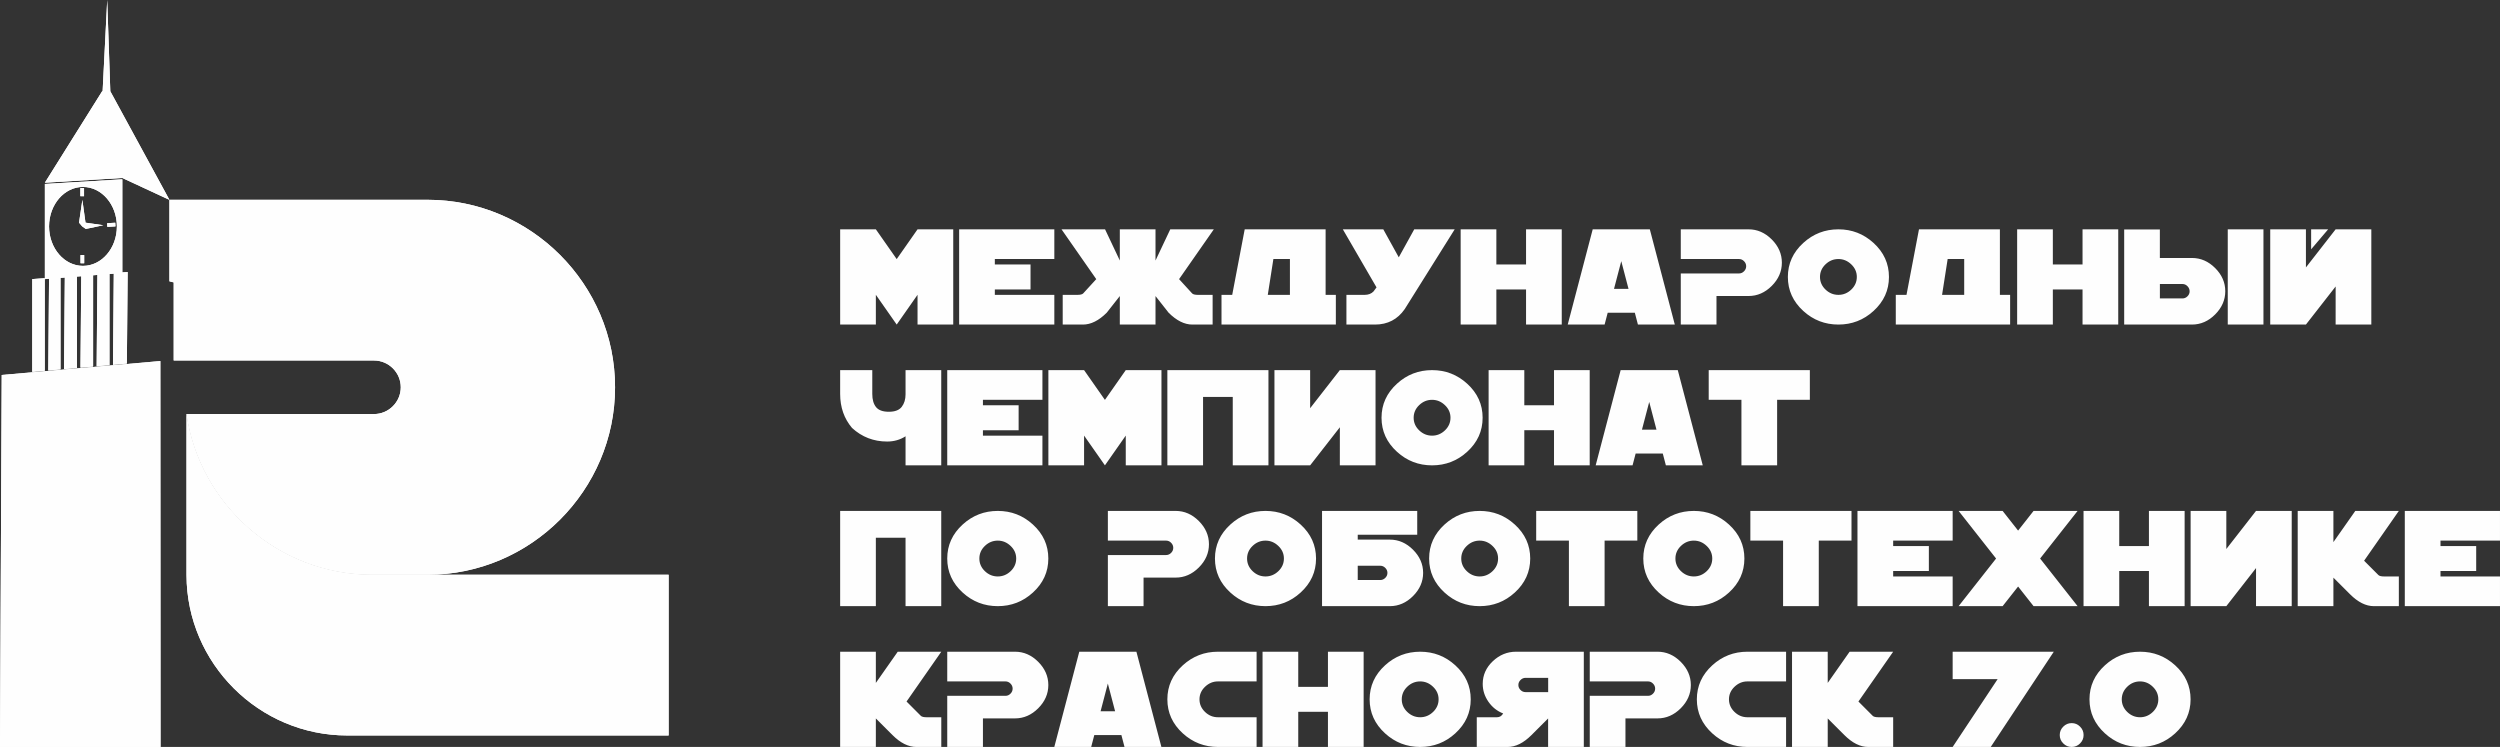 <?xml version="1.0" encoding="UTF-8"?> <svg xmlns="http://www.w3.org/2000/svg" xmlns:xlink="http://www.w3.org/1999/xlink" xmlns:xodm="http://www.corel.com/coreldraw/odm/2003" xml:space="preserve" width="239.133mm" height="71.448mm" version="1.0" style="shape-rendering:geometricPrecision; text-rendering:geometricPrecision; image-rendering:optimizeQuality; fill-rule:evenodd; clip-rule:evenodd" viewBox="0 0 15618.36 4666.44"><rect x="0" y="0" width="15618.36" height="4666.44" fill="#333333" stroke="none"/> <defs> <style type="text/css"> .fil1 {fill:#FEFEFE} .fil0 {fill:#FEFEFE;fill-rule:nonzero} </style> </defs> <g id="Слой_x0020_1">  <path class="fil0" d="M5955.2 2027.65l-223 0 0 -185.98 -130.23 185.98 -130.23 -185.98 0 185.98 -223 0 0 -594.97 223 0 130.23 185.98 130.23 -185.98 223 0 0 594.97zm631.55 0l-594.68 0 0 -594.97 594.68 0 0 185.54 -371.67 0 0 33.9 223 0 0 156.1 -223 0 0 33.9 371.67 0 0 185.54zm632.13 -400.06l92.18 -194.91 272.07 0 -217.06 311.16 81.77 89.35c5.94,5.95 18.14,8.92 36.42,8.92l91.43 0 0 185.54 -126.37 0c-49.51,0 -99.16,-24.68 -148.66,-74.19l-81.77 -103.92 0 178.11 -223 0 0 -178.11 -81.76 103.92c-49.51,49.51 -99.16,74.19 -148.67,74.19l-126.37 0 0 -185.54 91.43 0c18.29,0 30.47,-2.97 36.42,-8.92l81.76 -89.35 -217.05 -311.16 272.06 0 92.18 194.91 0 -194.91 223 0 0 194.91zm479.16 214.53l78.05 -409.43 505.47 0 0 409.43 63.93 0 0 185.54 -714.35 0 0 -185.54 66.9 0zm360.52 0l0 -223.89 -103.32 0 -34.94 223.89 138.26 0zm541.01 -46.83l-210.37 -362.6 252.74 0 96.64 174.83 96.63 -174.83 252.74 0 -312.21 498.33c-44.6,64.38 -106.6,96.64 -185.83,96.64l-178.4 0 0 -185.54 113.73 0c23.34,0 41.92,-7.13 55.75,-21.55l18.59 -25.28zm1157.23 232.37l-223 0 0 -219.44 -185.54 0 0 219.44 -223 0 0 -594.97 223 0 0 219.44 185.54 0 0 -219.44 223 0 0 594.97zm706.32 0l-230.44 0 -19.33 -74.04 -169.48 0 -19.33 74.04 -230.44 0 156.1 -594.97 356.81 0 156.1 594.97zm-289.16 -223l-45.35 -173.2 -45.34 173.2 90.69 0zm958.02 -163.69c0,54.56 -21.11,102.88 -63.18,145.1 -42.07,42.07 -90.39,63.18 -144.8,63.18l-200.55 0 0 178.4 -223 0 0 -319.34 363.94 0c11.89,0 22.3,-4.46 31.22,-13.53 8.92,-8.92 13.38,-19.48 13.38,-31.51 0,-12.04 -4.46,-22.6 -13.38,-31.52 -8.92,-9.07 -19.33,-13.53 -31.22,-13.53l-363.94 0 0 -185.54 423.56 0c54.41,0 102.73,21.11 144.8,63.18 42.07,42.22 63.18,90.54 63.18,145.1zm669.01 89.2c0,83.25 -32.26,154.17 -96.64,212.74 -61.84,56.5 -134.99,84.74 -219.14,84.74 -84.15,0 -157.29,-28.25 -219.14,-84.74 -64.37,-58.57 -96.64,-129.49 -96.64,-212.74 0,-83.25 32.26,-154.17 96.64,-212.74 61.84,-56.5 134.99,-84.74 219.14,-84.74 84.15,0 157.29,28.25 219.14,84.74 64.37,58.57 96.64,129.49 96.64,212.74zm-200.71 0c0,-30.33 -11.59,-56.65 -34.94,-78.79 -23.19,-22.15 -49.95,-33.15 -80.13,-33.15 -30.63,0 -57.53,11 -80.58,33.15 -23.05,22.15 -34.49,48.46 -34.49,78.79 0,30.32 11.44,56.64 34.49,78.79 23.04,22.15 49.95,33.15 80.58,33.15 30.63,0 57.53,-11 80.58,-33.15 23.05,-22.15 34.49,-48.47 34.49,-78.79zm310.27 111.95l78.05 -409.43 505.47 0 0 409.43 63.93 0 0 185.54 -714.35 0 0 -185.54 66.9 0zm360.52 0l0 -223.89 -103.32 0 -34.94 223.89 138.26 0zm962.33 185.54l-223 0 0 -219.44 -185.54 0 0 219.44 -223 0 0 -594.97 223 0 0 219.44 185.54 0 0 -219.44 223 0 0 594.97zm668.71 -208.28c0,54.41 -21.11,102.73 -63.18,144.95 -42.07,42.22 -90.39,63.33 -144.95,63.33l-423.41 0 0 -594.08 222.85 0 0 178.11 200.55 0c54.56,0 102.87,20.97 144.95,63.03 42.07,42.07 63.18,90.24 63.18,144.66zm-222.7 0.44c0,-11.89 -4.46,-22.45 -13.38,-31.67 -8.92,-9.22 -19.33,-13.83 -31.22,-13.83l-141.23 0 0 90.1 141.23 0c11.89,0 22.3,-4.46 31.22,-13.38 8.92,-8.92 13.38,-19.33 13.38,-31.22zm461.17 207.84l-223 0 0 -594.97 223 0 0 594.97zm42.37 -594.97l223 0 0 238.02 185.54 -238.02 223 0 0 594.97 -223 0 0.15 -238.02 -185.69 238.02 -223 0 0 -594.97zm255.56 0l0 124.88 106.3 -124.88 -106.3 0z"></path> <path class="fil0" d="M5657.27 2725.72c-34.2,21.85 -72.55,32.71 -115.07,32.71 -84.3,0 -157.29,-28.25 -219.14,-84.74 -49.51,-58.43 -74.33,-129.34 -74.33,-212.75l0 -148.66 200.71 0 0 148.66c0,35.24 7.73,62.6 23.34,82.22 15.62,19.48 42.37,29.29 80.28,29.29 37.76,0 64.67,-10.25 80.43,-30.77 15.9,-20.66 23.79,-46.84 23.79,-78.5l0 -150.9 223 0 0 594.97 -223 0 0 -181.52zm855.14 181.52l-594.68 0 0 -594.97 594.68 0 0 185.54 -371.67 0 0 33.9 223 0 0 156.1 -223 0 0 33.9 371.67 0 0 185.54zm743.63 0l-223 0 0 -185.98 -130.23 185.98 -130.23 -185.98 0 185.98 -223 0 0 -594.97 223 0 130.23 185.98 130.23 -185.98 223 0 0 594.97zm668.41 0l-223 0 0 -427.27 -185.54 0 0 427.27 -223 0 0 -594.97 631.55 0 0 594.97zm37.46 -594.97l223 0 0 238.02 185.54 -238.02 223 0 0 594.97 -223 0 0.15 -238.02 -185.69 238.02 -223 0 0 -594.97zm1300.55 297.49c0,83.25 -32.26,154.17 -96.64,212.74 -61.84,56.5 -134.99,84.74 -219.14,84.74 -84.15,0 -157.29,-28.25 -219.14,-84.74 -64.37,-58.57 -96.64,-129.49 -96.64,-212.74 0,-83.25 32.26,-154.17 96.64,-212.74 61.84,-56.5 134.99,-84.74 219.14,-84.74 84.15,0 157.29,28.25 219.14,84.74 64.37,58.57 96.64,129.49 96.64,212.74zm-200.71 0c0,-30.33 -11.59,-56.65 -34.94,-78.79 -23.19,-22.15 -49.95,-33.15 -80.13,-33.15 -30.63,0 -57.53,11 -80.58,33.15 -23.05,22.15 -34.49,48.46 -34.49,78.79 0,30.32 11.44,56.64 34.49,78.79 23.04,22.15 49.95,33.15 80.58,33.15 30.63,0 57.53,-11 80.58,-33.15 23.05,-22.15 34.49,-48.47 34.49,-78.79zm869.71 297.49l-223 0 0 -219.44 -185.54 0 0 219.44 -223 0 0 -594.97 223 0 0 219.44 185.54 0 0 -219.44 223 0 0 594.97zm706.32 0l-230.44 0 -19.33 -74.04 -169.48 0 -19.33 74.04 -230.44 0 156.1 -594.97 356.81 0 156.1 594.97zm-289.16 -223l-45.35 -173.2 -45.34 173.2 90.69 0zm958.17 -186.43l-204.42 0 0 409.43 -223 0 0 -409.43 -204.42 0 0 -185.54 631.85 0 0 185.54z"></path> <path class="fil0" d="M5880.27 3786.84l-223 0 0 -427.27 -185.54 0 0 427.27 -223 0 0 -594.97 631.55 0 0 594.97zm669.01 -297.49c0,83.25 -32.26,154.17 -96.64,212.74 -61.84,56.5 -134.99,84.74 -219.14,84.74 -84.15,0 -157.29,-28.25 -219.14,-84.74 -64.37,-58.57 -96.64,-129.49 -96.64,-212.74 0,-83.25 32.26,-154.17 96.64,-212.74 61.84,-56.5 134.99,-84.74 219.14,-84.74 84.15,0 157.29,28.25 219.14,84.74 64.37,58.57 96.64,129.49 96.64,212.74zm-200.71 0c0,-30.33 -11.59,-56.65 -34.94,-78.79 -23.19,-22.15 -49.95,-33.15 -80.13,-33.15 -30.63,0 -57.53,11 -80.58,33.15 -23.05,22.15 -34.49,48.46 -34.49,78.79 0,30.32 11.44,56.64 34.49,78.79 23.04,22.15 49.95,33.15 80.58,33.15 30.63,0 57.53,-11 80.58,-33.15 23.05,-22.15 34.49,-48.47 34.49,-78.79zm1204.22 -89.2c0,54.56 -21.11,102.88 -63.18,145.1 -42.07,42.07 -90.39,63.18 -144.8,63.18l-200.55 0 0 178.4 -223 0 0 -319.34 363.94 0c11.89,0 22.3,-4.46 31.22,-13.53 8.92,-8.92 13.38,-19.48 13.38,-31.51 0,-12.04 -4.46,-22.6 -13.38,-31.52 -8.92,-9.07 -19.33,-13.53 -31.22,-13.53l-363.94 0 0 -185.54 423.56 0c54.41,0 102.73,21.11 144.8,63.18 42.07,42.22 63.18,90.54 63.18,145.1zm669.01 89.2c0,83.25 -32.26,154.17 -96.64,212.74 -61.84,56.5 -134.99,84.74 -219.14,84.74 -84.15,0 -157.29,-28.25 -219.14,-84.74 -64.37,-58.57 -96.64,-129.49 -96.64,-212.74 0,-83.25 32.26,-154.17 96.64,-212.74 61.84,-56.5 134.99,-84.74 219.14,-84.74 84.15,0 157.29,28.25 219.14,84.74 64.37,58.57 96.64,129.49 96.64,212.74zm-200.71 0c0,-30.33 -11.59,-56.65 -34.94,-78.79 -23.19,-22.15 -49.95,-33.15 -80.13,-33.15 -30.63,0 -57.53,11 -80.58,33.15 -23.05,22.15 -34.49,48.46 -34.49,78.79 0,30.32 11.44,56.64 34.49,78.79 23.04,22.15 49.95,33.15 80.58,33.15 30.63,0 57.53,-11 80.58,-33.15 23.05,-22.15 34.49,-48.47 34.49,-78.79zm238.17 297.49l0 -594.97 594.68 0 0 148.96 -371.67 0 0 30.33 200.55 0c54.41,0 102.73,20.96 144.8,63.03 42.07,42.07 63.18,90.39 63.18,144.8 0,54.41 -21.11,102.73 -63.18,144.8 -42.07,42.07 -90.39,63.03 -144.8,63.03l-423.56 0zm223 -163.24l140.94 0c11.89,0 22.3,-4.46 31.22,-13.38 8.92,-8.92 13.38,-19.33 13.38,-31.22 0,-11.89 -4.46,-22.3 -13.38,-31.22 -8.92,-8.92 -19.33,-13.38 -31.22,-13.38l-140.94 0 0 89.2zm1077.55 -134.25c0,83.25 -32.26,154.17 -96.64,212.74 -61.84,56.5 -134.99,84.74 -219.14,84.74 -84.15,0 -157.29,-28.25 -219.14,-84.74 -64.37,-58.57 -96.64,-129.49 -96.64,-212.74 0,-83.25 32.26,-154.17 96.64,-212.74 61.84,-56.5 134.99,-84.74 219.14,-84.74 84.15,0 157.29,28.25 219.14,84.74 64.37,58.57 96.64,129.49 96.64,212.74zm-200.71 0c0,-30.33 -11.59,-56.65 -34.94,-78.79 -23.19,-22.15 -49.95,-33.15 -80.13,-33.15 -30.63,0 -57.53,11 -80.58,33.15 -23.05,22.15 -34.49,48.46 -34.49,78.79 0,30.32 11.44,56.64 34.49,78.79 23.04,22.15 49.95,33.15 80.58,33.15 30.63,0 57.53,-11 80.58,-33.15 23.05,-22.15 34.49,-48.47 34.49,-78.79zm869.86 -111.95l-204.42 0 0 409.43 -223 0 0 -409.43 -204.42 0 0 -185.54 631.85 0 0 185.54zm668.86 111.95c0,83.25 -32.26,154.17 -96.64,212.74 -61.84,56.5 -134.99,84.74 -219.14,84.74 -84.15,0 -157.29,-28.25 -219.14,-84.74 -64.37,-58.57 -96.64,-129.49 -96.64,-212.74 0,-83.25 32.26,-154.17 96.64,-212.74 61.84,-56.5 134.99,-84.74 219.14,-84.74 84.15,0 157.29,28.25 219.14,84.74 64.37,58.57 96.64,129.49 96.64,212.74zm-200.71 0c0,-30.33 -11.59,-56.65 -34.94,-78.79 -23.19,-22.15 -49.95,-33.15 -80.13,-33.15 -30.63,0 -57.53,11 -80.58,33.15 -23.05,22.15 -34.49,48.46 -34.49,78.79 0,30.32 11.44,56.64 34.49,78.79 23.04,22.15 49.95,33.15 80.58,33.15 30.63,0 57.53,-11 80.58,-33.15 23.05,-22.15 34.49,-48.47 34.49,-78.79zm869.86 -111.95l-204.42 0 0 409.43 -223 0 0 -409.43 -204.42 0 0 -185.54 631.85 0 0 185.54zm631.99 409.43l-594.68 0 0 -594.97 594.68 0 0 185.54 -371.67 0 0 33.9 223 0 0 156.1 -223 0 0 33.9 371.67 0 0 185.54zm780.5 0l-275.04 0 -96.63 -122.65 -96.64 122.65 -275.04 0 234.15 -297.49 -234.15 -297.49 275.04 0 96.64 122.95 96.63 -122.95 275.04 0 -234.15 297.49 234.15 297.49zm668.71 0l-223 0 0 -219.44 -185.54 0 0 219.44 -223 0 0 -594.97 223 0 0 219.44 185.54 0 0 -219.44 223 0 0 594.97zm37.46 -594.97l223 0 0 238.02 185.54 -238.02 223 0 0 594.97 -223 0 0.15 -238.02 -185.69 238.02 -223 0 0 -594.97zm1300.85 594.97l-156.1 0c-49.51,0 -99.16,-24.68 -148.67,-74.19l-104.07 -103.92 0 178.11 -223 0 0 -594.97 223 0 0 194.91 136.78 -194.91 272.06 0 -217.05 311.16 89.2 89.35c5.94,5.95 18.14,8.92 36.42,8.92l91.43 0 0 185.54zm631.85 0l-594.68 0 0 -594.97 594.68 0 0 185.54 -371.67 0 0 33.9 223 0 0 156.1 -223 0 0 33.9 371.67 0 0 185.54z"></path> <path class="fil0" d="M5880.57 4666.44l-156.1 0c-49.51,0 -99.16,-24.68 -148.67,-74.19l-104.07 -103.92 0 178.11 -223 0 0 -594.97 223 0 0 194.91 136.78 -194.91 272.06 0 -217.05 311.16 89.2 89.35c5.94,5.95 18.14,8.92 36.42,8.92l91.43 0 0 185.54zm668.71 -386.69c0,54.56 -21.11,102.88 -63.18,145.1 -42.07,42.07 -90.39,63.18 -144.8,63.18l-200.55 0 0 178.4 -223 0 0 -319.34 363.94 0c11.89,0 22.3,-4.46 31.22,-13.53 8.92,-8.92 13.38,-19.48 13.38,-31.51 0,-12.04 -4.46,-22.6 -13.38,-31.52 -8.92,-9.07 -19.33,-13.53 -31.22,-13.53l-363.94 0 0 -185.54 423.56 0c54.41,0 102.73,21.11 144.8,63.18 42.07,42.22 63.18,90.54 63.18,145.1zm706.32 386.69l-230.44 0 -19.33 -74.04 -169.48 0 -19.33 74.04 -230.44 0 156.1 -594.97 356.81 0 156.1 594.97zm-289.16 -223l-45.35 -173.2 -45.34 173.2 90.69 0zm883.98 223l-241.58 0c-84.3,0 -157.29,-28.25 -219.29,-84.74 -64.37,-58.57 -96.64,-129.49 -96.64,-212.74 0,-83.25 32.26,-154.17 96.64,-212.74 61.99,-56.5 134.99,-84.74 219.29,-84.74l241.58 0 0 185.54 -241.58 0c-30.18,0 -56.94,11 -80.28,33.15 -23.34,22.15 -34.94,48.46 -34.94,78.79 0,30.32 11.59,56.64 34.64,78.79 23.05,22.15 49.81,33.15 80.58,33.15l241.58 0 0 185.54zm668.71 0l-223 0 0 -219.44 -185.54 0 0 219.44 -223 0 0 -594.97 223 0 0 219.44 185.54 0 0 -219.44 223 0 0 594.97zm669.01 -297.49c0,83.25 -32.26,154.17 -96.64,212.74 -61.84,56.5 -134.99,84.74 -219.14,84.74 -84.15,0 -157.29,-28.25 -219.14,-84.74 -64.37,-58.57 -96.64,-129.49 -96.64,-212.74 0,-83.25 32.26,-154.17 96.64,-212.74 61.84,-56.5 134.99,-84.74 219.14,-84.74 84.15,0 157.29,28.25 219.14,84.74 64.37,58.57 96.64,129.49 96.64,212.74zm-200.71 0c0,-30.33 -11.59,-56.65 -34.94,-78.79 -23.19,-22.15 -49.95,-33.15 -80.13,-33.15 -30.63,0 -57.53,11 -80.58,33.15 -23.05,22.15 -34.49,48.46 -34.49,78.79 0,30.32 11.44,56.64 34.49,78.79 23.04,22.15 49.95,33.15 80.58,33.15 30.63,0 57.53,-11 80.58,-33.15 23.05,-22.15 34.49,-48.47 34.49,-78.79zm238.47 111.95l126.37 0c16.8,0 29.59,-7.88 38.5,-23.79 -37.61,-14.42 -68.24,-38.8 -92.03,-72.99 -23.79,-34.2 -35.68,-71.51 -35.68,-111.65 0,-54.56 20.97,-101.69 62.74,-141.38 41.92,-39.7 90.39,-59.62 145.25,-59.62l423.56 0 0 594.97 -223 0 0 -178.11 -103.92 103.92c-49.66,49.51 -99.16,74.19 -148.67,74.19l-193.12 0 0 -185.54zm259.87 -201.59c0,11.89 4.46,22.3 13.38,31.22 8.92,8.92 19.48,13.38 31.52,13.38l141.24 0 0 -89.2 -141.24 0c-11.89,0 -22.3,4.46 -31.37,13.38 -9.07,8.92 -13.53,19.33 -13.53,31.22zm1077.55 0.44c0,54.56 -21.11,102.88 -63.18,145.1 -42.07,42.07 -90.39,63.18 -144.8,63.18l-200.55 0 0 178.4 -223 0 0 -319.34 363.94 0c11.89,0 22.3,-4.46 31.22,-13.53 8.92,-8.92 13.38,-19.48 13.38,-31.51 0,-12.04 -4.46,-22.6 -13.38,-31.52 -8.92,-9.07 -19.33,-13.53 -31.22,-13.53l-363.94 0 0 -185.54 423.56 0c54.41,0 102.73,21.11 144.8,63.18 42.07,42.22 63.18,90.54 63.18,145.1zm594.97 386.69l-241.58 0c-84.3,0 -157.29,-28.25 -219.29,-84.74 -64.37,-58.57 -96.64,-129.49 -96.64,-212.74 0,-83.25 32.26,-154.17 96.64,-212.74 61.99,-56.5 134.99,-84.74 219.29,-84.74l241.58 0 0 185.54 -241.58 0c-30.18,0 -56.94,11 -80.28,33.15 -23.34,22.15 -34.94,48.46 -34.94,78.79 0,30.32 11.59,56.64 34.64,78.79 23.05,22.15 49.81,33.15 80.58,33.15l241.58 0 0 185.54zm669.01 0l-156.1 0c-49.51,0 -99.16,-24.68 -148.67,-74.19l-104.07 -103.92 0 178.11 -223 0 0 -594.97 223 0 0 194.91 136.78 -194.91 272.06 0 -217.05 311.16 89.2 89.35c5.94,5.95 18.14,8.92 36.42,8.92l91.43 0 0 185.54zm1003.51 -594.97l-393.97 594.97 -237.87 0 280.99 -423.71 -280.99 0 0 -171.26 631.84 0zm186.13 520.49c0,20.36 -7.28,37.91 -22,52.48 -14.56,14.72 -32.11,22 -52.48,22 -20.36,0 -37.91,-7.28 -52.48,-22 -14.72,-14.57 -22,-32.11 -22,-52.48 0,-20.37 7.28,-37.91 22,-52.48 14.57,-14.72 32.11,-22 52.48,-22 20.37,0 37.91,7.28 52.48,22 14.72,14.56 22,32.11 22,52.48zm668.41 -223c0,83.25 -32.26,154.17 -96.64,212.74 -61.84,56.5 -134.99,84.74 -219.14,84.74 -84.15,0 -157.29,-28.25 -219.14,-84.74 -64.37,-58.57 -96.64,-129.49 -96.64,-212.74 0,-83.25 32.26,-154.17 96.64,-212.74 61.84,-56.5 134.99,-84.74 219.14,-84.74 84.15,0 157.29,28.25 219.14,84.74 64.37,58.57 96.64,129.49 96.64,212.74zm-201.59 0c0,-30.33 -11.6,-56.65 -34.64,-78.79 -23.04,-22.15 -49.51,-33.15 -79.54,-33.15 -30.47,0 -57.09,11 -79.98,33.15 -22.75,22.15 -34.2,48.46 -34.2,78.79 0,30.32 11.45,56.64 34.2,78.79 22.89,22.15 49.51,33.15 79.98,33.15 30.47,0 57.09,-11 79.98,-33.15 22.75,-22.15 34.2,-48.47 34.2,-78.79z"></path> <g id="_1702771147904"> <path class="fil1" d="M2325.6 3590.71l1851.52 0 0 1004 -2008.02 0c-551.33,0 -1002.52,-450.35 -1003.95,-1001.34l0 -1006.6c81.84,565.69 573.03,1003.95 1160.45,1003.95z"></path> <path class="fil1" d="M1085.12 1248.19l1586.1 0c644.2,0 1171.27,527.05 1171.27,1171.27 0,644.19 -527.08,1171.25 -1171.27,1171.25l-345.63 0c-587.39,0 -1078.6,-438.29 -1160.42,-1003.93l1171.27 0c92.01,0 167.32,-75.29 167.32,-167.36 0,-92.01 -75.32,-167.3 -167.32,-167.3l-953.71 0 -259.76 0 -37.84 0 0 -487.9 -26.67 -6.79 0 -509.24 26.67 0.01 0 -0.01z"></path> <path class="fil1" d="M641.13 568.88l28.68 -568.88 19.31 568.89 -19.26 0 0.01 0.02 18.65 0 370.01 679.69 -294.28 -136.68 0 0 -483.94 29.55 357.1 -570.14c0,0 1.4,-1.09 3.72,-2.46zm-116.08 605.89l0 50.96 -23.04 0 0 -50.96 23.04 0zm196.32 239.61l-50.88 3.06 -1.34 -22.95 50.87 -3.06 1.35 22.94zm-195.33 179.29l0 50.96 -23.04 0 0 -50.96 23.04 0zm-12.45 -179.26l22.57 15.83c36.42,-7.72 72.86,-15.44 109.27,-23.15 -37.11,-5.35 -74.21,-10.67 -111.3,-16l-19.61 -142.48 -20.74 142.48 19.81 23.32zm-233.29 329.23l0 -594.36 483.95 -29.17 0 581.67 33.23 -2.48 -4.93 572.05c0,0 -591.04,51.86 -591.04,51.86l0 -579.58 78.01 -5.8 0 578.54 22.05 -1.93 4.83 -572.86 -26.1 2.06zm430.51 -34.07l-26.92 2.13 0 569.18 22.11 -1.94 4.8 -569.37zm-102.24 8.09l-26.87 2.13 0 570.06 22.08 -1.93 4.79 -570.26zm-100.95 7.99l-26.9 2.13 0 570.94 22.09 -1.94 4.81 -571.12zm-102.7 8.12l-26.86 2.13 0 571.82 22.04 -1.93 4.82 -572.01zm325.29 -319.27c0,136.17 -94.83,246.58 -211.86,246.58 -117,0 -211.88,-110.41 -211.88,-246.58 0,-136.2 94.88,-246.59 211.88,-246.59 117.03,0 211.86,110.39 211.86,246.59z"></path> <path class="fil0" d="M10.72 2342.55c-3.59,774.62 -7.16,1549.26 -10.72,2323.89l1002.89 0c-0.37,-803.62 -0.74,-1607.22 -1.08,-2410.84 -330.36,28.97 -660.71,57.97 -991.08,86.95z"></path> <path class="fil1" d="M2325.6 3590.71l1851.52 0 0 1004 -2008.02 0c-551.33,0 -1002.52,-450.35 -1003.95,-1001.34l0 -1006.6c81.84,565.69 573.03,1003.95 1160.45,1003.95z"></path> <path class="fil1" d="M1085.12 1248.19l1586.1 0c644.2,0 1171.27,527.05 1171.27,1171.27 0,644.19 -527.08,1171.25 -1171.27,1171.25l-345.63 0c-587.39,0 -1078.6,-438.29 -1160.42,-1003.93l1171.27 0c92.01,0 167.32,-75.29 167.32,-167.36 0,-92.01 -75.32,-167.3 -167.32,-167.3l-953.71 0 -259.76 0 -37.84 0 0 -487.9 -26.67 -6.79 0 -509.24 26.67 0.01 0 -0.01z"></path> <path class="fil1" d="M641.13 568.88l28.68 -568.88 19.31 568.89 -19.26 0 0.01 0.02 18.65 0 370.01 679.69 -294.28 -136.68 0 0 -483.94 29.55 357.1 -570.14c0,0 1.4,-1.09 3.72,-2.46zm-116.08 605.89l0 50.96 -23.04 0 0 -50.96 23.04 0zm196.32 239.61l-50.88 3.06 -1.34 -22.95 50.87 -3.06 1.35 22.94zm-195.33 179.29l0 50.96 -23.04 0 0 -50.96 23.04 0zm-12.45 -179.26l22.57 15.83c36.42,-7.72 72.86,-15.44 109.27,-23.15 -37.11,-5.35 -74.21,-10.67 -111.3,-16l-19.61 -142.48 -20.74 142.48 19.81 23.32zm-233.29 329.23l0 -594.36 483.95 -29.17 0 581.67 33.23 -2.48 -4.93 572.05c0,0 -591.04,51.86 -591.04,51.86l0 -579.58 78.01 -5.8 0 578.54 22.05 -1.93 4.83 -572.86 -26.1 2.06zm430.51 -34.07l-26.92 2.13 0 569.18 22.11 -1.94 4.8 -569.37zm-102.24 8.09l-26.87 2.13 0 570.06 22.08 -1.93 4.79 -570.26zm-100.95 7.99l-26.9 2.13 0 570.94 22.09 -1.94 4.81 -571.12zm-102.7 8.12l-26.86 2.13 0 571.82 22.04 -1.93 4.82 -572.01zm325.29 -319.27c0,136.17 -94.83,246.58 -211.86,246.58 -117,0 -211.88,-110.41 -211.88,-246.58 0,-136.2 94.88,-246.59 211.88,-246.59 117.03,0 211.86,110.39 211.86,246.59z"></path> <path class="fil0" d="M10.72 2342.55c-3.59,774.62 -7.16,1549.26 -10.72,2323.89l1002.89 0c-0.37,-803.62 -0.74,-1607.22 -1.08,-2410.84 -330.36,28.97 -660.71,57.97 -991.08,86.95z"></path> </g> </g> </svg> 